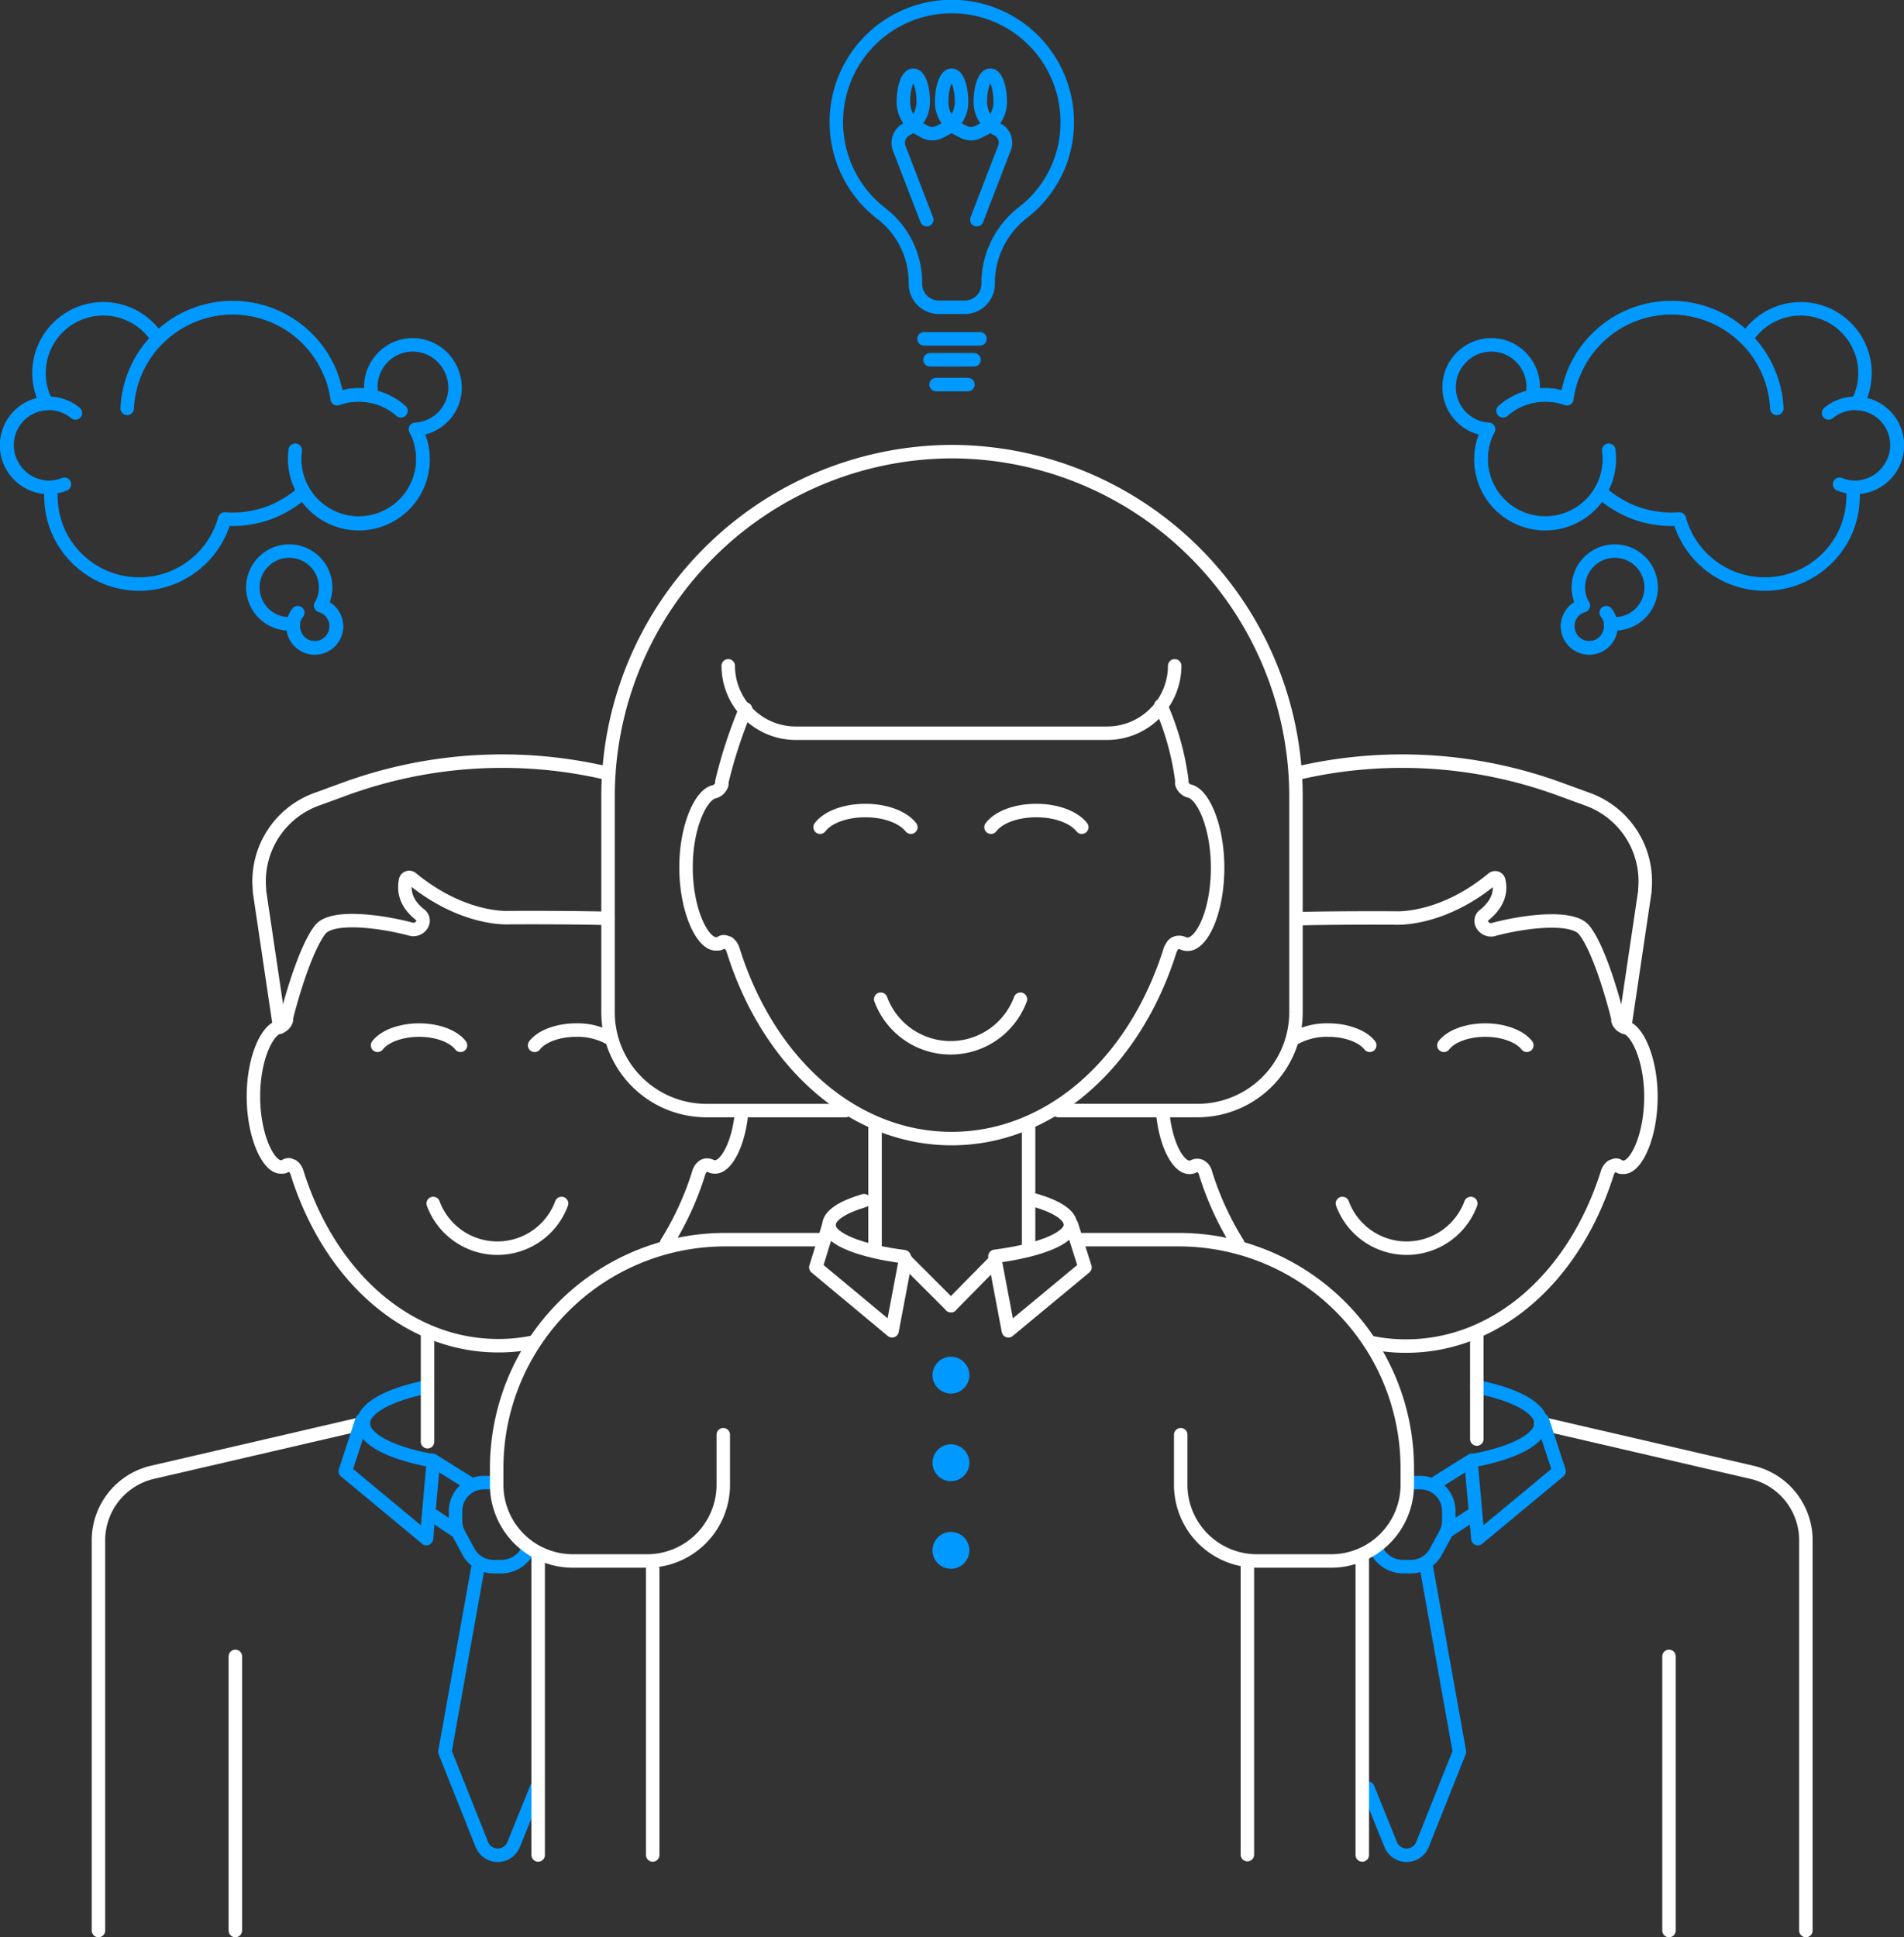 <svg xmlns="http://www.w3.org/2000/svg" viewBox="0 0 282.576 287.476">
  <rect x="0" y="0" width="282.576" height="287.476" fill="#333333" stroke="none"/>
  <defs>
    <style>
      .cls-1, .cls-2, .cls-3 {
        fill: none;
        stroke-linecap: round;
        stroke-miterlimit: 10;
        stroke-width: 2px;
      }

      .cls-1, .cls-3 {
        stroke: #fff;
      }

      .cls-1, .cls-2 {
        stroke-linejoin: round;
      }

      .cls-2 {
        stroke: #09f;
      }

      .cls-4 {
        fill: #09f;
      }
    </style>
  </defs>
  <g id="Group_3646" data-name="Group 3646" transform="translate(-1.251 -1.458)">
    <g id="Group_3628" data-name="Group 3628" transform="translate(15.864 114.406)">
      <g id="Group_3623" data-name="Group 3623" transform="translate(22.998 17.253)">
        <path id="Path_3336" data-name="Path 3336" class="cls-1" d="M113.323,316.921a24.653,24.653,0,0,1-5.21.526c-13.315,0-25-10.1-29.893-25.84a1.821,1.821,0,0,0-.579-.789.193.193,0,0,0-.158-.053c-.158-.053-.263-.158-.421-.158a.753.753,0,0,0-.526.158c-.158.158-.316.158-.684.158-1.842,0-4.052-4.579-4.052-10.473,0-5.579,2-9.947,3.894-10.315a1.468,1.468,0,0,0,1-1v-.316c.684-2.895,2.895-10.473,5.052-13.157,1.842-2.21,9.262-1.158,13.525,0a1.479,1.479,0,0,0,1.526-.684,1.106,1.106,0,0,0-.316-1.526c-2.21-1.789-2.368-3.579-2.105-5.052a.554.554,0,0,1,.895-.316c7.684,6.315,14.367,5.842,14.525,5.842.105,0,7.789-.053,14.63.105m19.841,28.629c-.421,4.894-2.316,8.263-3.947,8.263a1.464,1.464,0,0,1-.684-.158,1.115,1.115,0,0,0-1,0,1.808,1.808,0,0,0-.684.842,44.766,44.766,0,0,1-4.842,10.631" transform="translate(-71.8 -247.956)"/>
      </g>
      <path id="Path_3338" data-name="Path 3338" class="cls-1" d="M76.436,254.657l-2.947-19.841a2.562,2.562,0,0,1-.053-.632,12.946,12.946,0,0,1,8.526-13.367l3.894-1.421a68.129,68.129,0,0,1,39.418-2.368" transform="translate(-49.543 -215.172)"/>
      <path id="Path_3343" data-name="Path 3343" class="cls-1" d="M67.413,401.9,36.1,409.163a10.364,10.364,0,0,0-8,10.1v57.89" transform="translate(-28.1 -303.629)"/>
      <line id="Line_614" data-name="Line 614" class="cls-1" y1="40.681" transform="translate(20.314 132.847)"/>
      <g id="Group_3627" data-name="Group 3627" transform="translate(41.418 39.906)">
        <path id="Path_3344" data-name="Path 3344" class="cls-1" d="M151.1,293.263c1-1.316,3.421-2.263,6.157-2.263a9.91,9.91,0,0,1,4.789,1.105" transform="translate(-127.786 -291)"/>
        <path id="Path_3345" data-name="Path 3345" class="cls-1" d="M106.8,293.263c1-1.316,3.421-2.263,6.157-2.263,2.789,0,5.158.947,6.157,2.263" transform="translate(-106.8 -291)"/>
      </g>
      <path id="Path_3346" data-name="Path 3346" class="cls-1" d="M141.551,339.9a10.157,10.157,0,0,1-19.051,0" transform="translate(-72.82 -274.259)"/>
      <g id="Group_3651" data-name="Group 3651" transform="translate(51.417 107.059)">
        <path id="Path_3339" data-name="Path 3339" class="cls-2" d="M139.431,428.81a4.407,4.407,0,0,1-3.789,2.263h-1.158a4.241,4.241,0,0,1-3.789-2.263l-1.368-2.526a4.17,4.17,0,0,1-.526-2.105V422.81a4.223,4.223,0,0,1,4.21-4.21h1.421" transform="translate(-127.221 -418.6)"/>
        <path id="Path_3340" data-name="Path 3340" class="cls-2" d="M130.8,441.5l-5,27.893,5.473,13.736a2.542,2.542,0,0,0,4.736,0l3.368-8.315" transform="translate(-125.8 -429.448)"/>
      </g>
      <g id="Group_3652" data-name="Group 3652" transform="translate(36.629 92.85)">
        <path id="Path_3341" data-name="Path 3341" class="cls-2" d="M100.174,401,97.7,408.578l12.052,10,1-11.21" transform="translate(-97.7 -396.053)"/>
        <line id="Line_612" data-name="Line 612" class="cls-2" x2="3.631" y2="2.421" transform="translate(12.736 18.893)"/>
        <line id="Line_613" data-name="Line 613" class="cls-2" x2="5.631" y2="3.526" transform="translate(12.946 10.894)"/>
        <path id="Path_3342" data-name="Path 3342" class="cls-2" d="M112.694,402.494c-5.894-1.105-9.894-3.158-9.894-5.473,0-2.263,3.789-4.315,9.526-5.421" transform="translate(-100.116 -391.6)"/>
      </g>
      <g id="Group_3653" data-name="Group 3653" transform="translate(48.838 85.114)">
        <path id="Path_3337" data-name="Path 3337" class="cls-1" d="M120.9,392.782V376.9" transform="translate(-120.9 -376.9)"/>
      </g>
    </g>
    <g id="Group_3634" data-name="Group 3634" transform="translate(173.8 114.406)">
      <g id="Group_3629" data-name="Group 3629" transform="translate(0 17.306)">
        <path id="Path_3347" data-name="Path 3347" class="cls-1" d="M348.041,254.131c6.842-.158,14.525-.105,14.63-.105.158,0,6.894.474,14.525-5.842a.553.553,0,0,1,.895.316c.316,1.421.105,3.21-2.105,5.052a1.053,1.053,0,0,0-.316,1.526,1.479,1.479,0,0,0,1.526.684c4.21-1.158,11.631-2.21,13.525,0,2.21,2.684,4.368,10.315,5.052,13.157v.316a1.468,1.468,0,0,0,1,1c1.842.316,3.894,4.736,3.894,10.315,0,5.894-2.21,10.473-4.052,10.473-.316,0-.526,0-.684-.158a.636.636,0,0,0-.526-.158c-.158,0-.263.105-.421.158a.193.193,0,0,0-.158.053,1.821,1.821,0,0,0-.579.789c-4.894,15.683-16.525,25.84-29.892,25.84a24.309,24.309,0,0,1-5.21-.526m-19.788-14.683a44.6,44.6,0,0,1-4.842-10.631,1.541,1.541,0,0,0-.684-.842,1.114,1.114,0,0,0-1,0,1.356,1.356,0,0,1-.684.158c-1.631,0-3.526-3.368-3.947-8.263" transform="translate(-328.2 -248.056)"/>
      </g>
      <path id="Path_3349" data-name="Path 3349" class="cls-1" d="M414.539,254.657l2.947-19.841a2.561,2.561,0,0,0,.053-.632,12.946,12.946,0,0,0-8.526-13.367l-3.894-1.421a68.129,68.129,0,0,0-39.418-2.368" transform="translate(-345.965 -215.172)"/>
      <path id="Path_3354" data-name="Path 3354" class="cls-1" d="M434.9,401.9l31.313,7.263a10.364,10.364,0,0,1,8,10.1v57.89" transform="translate(-378.746 -303.629)"/>
      <line id="Line_617" data-name="Line 617" class="cls-1" y1="40.681" transform="translate(75.152 132.847)"/>
      <g id="Group_3633" data-name="Group 3633" transform="translate(19.788 39.906)">
        <path id="Path_3355" data-name="Path 3355" class="cls-1" d="M376.747,293.263c-1-1.316-3.421-2.263-6.157-2.263a9.91,9.91,0,0,0-4.789,1.105" transform="translate(-365.8 -291)"/>
        <path id="Path_3356" data-name="Path 3356" class="cls-1" d="M419.815,293.263c-1-1.316-3.421-2.263-6.157-2.263-2.789,0-5.158.947-6.157,2.263" transform="translate(-385.554 -291)"/>
      </g>
      <path id="Path_3357" data-name="Path 3357" class="cls-1" d="M378.9,339.9a10.157,10.157,0,0,0,19.051,0" transform="translate(-352.218 -274.259)"/>
      <g id="Group_3647" data-name="Group 3647" transform="translate(30.471 107.059)">
        <path id="Path_3350" data-name="Path 3350" class="cls-2" d="M388.7,428.81a4.407,4.407,0,0,0,3.789,2.263h1.158a4.241,4.241,0,0,0,3.789-2.263l1.368-2.526a4.17,4.17,0,0,0,.526-2.105V422.81a4.223,4.223,0,0,0-4.21-4.21H393.7" transform="translate(-387.332 -418.6)"/>
        <path id="Path_3351" data-name="Path 3351" class="cls-2" d="M394.678,441.5l5,27.893L394.2,483.128a2.542,2.542,0,0,1-4.736,0l-3.368-8.315" transform="translate(-386.1 -429.448)"/>
      </g>
      <g id="Group_3648" data-name="Group 3648" transform="translate(40.26 92.85)">
        <path id="Path_3352" data-name="Path 3352" class="cls-2" d="M425.778,401l2.473,7.578-12.052,10-1-11.21" transform="translate(-409.674 -396.053)"/>
        <line id="Line_615" data-name="Line 615" class="cls-2" x1="3.684" y2="2.421" transform="translate(2.158 18.893)"/>
        <line id="Line_616" data-name="Line 616" class="cls-2" x1="5.631" y2="3.526" transform="translate(0 10.894)"/>
        <path id="Path_3353" data-name="Path 3353" class="cls-2" d="M416.1,402.494c5.894-1.105,9.894-3.158,9.894-5.473,0-2.263-3.789-4.315-9.526-5.421" transform="translate(-410.1 -391.6)"/>
      </g>
      <g id="Group_3649" data-name="Group 3649" transform="translate(46.628 85.114)">
        <path id="Path_3348" data-name="Path 3348" class="cls-1" d="M416.8,392.384V376.9" transform="translate(-416.8 -376.9)"/>
      </g>
    </g>
    <g id="Group_3637" data-name="Group 3637" transform="translate(2.271 47.098)">
      <g id="Group_3635" data-name="Group 3635">
        <path id="Path_3358" data-name="Path 3358" class="cls-2" d="M10.812,126.29a6.235,6.235,0,1,1,1.631-10.578" transform="translate(-2.271 -100.069)"/>
        <path id="Path_3359" data-name="Path 3359" class="cls-2" d="M102.151,125.4a9.512,9.512,0,1,1-18.63,1.105" transform="translate(-40.72 -105.337)"/>
        <path id="Path_3360" data-name="Path 3360" class="cls-2" d="M98.9,112.007a9.505,9.505,0,0,1,7.631,2.263" transform="translate(-48.047 -98.944)"/>
        <path id="Path_3361" data-name="Path 3361" class="cls-2" d="M60.251,93.236a6.278,6.278,0,0,0-3.789,7.21,9.121,9.121,0,0,0-5.158.368,15.419,15.419,0,0,0-.947-3.631,15.639,15.639,0,0,0-20.314-8.789,15.879,15.879,0,0,0-5.368,3.526A9.538,9.538,0,0,0,7.729,100.5c.158.368.316.684.474,1a6.467,6.467,0,0,0-1.947.421,6.184,6.184,0,0,0-3.473,8.1,6.318,6.318,0,0,0,6.1,3.947,13.438,13.438,0,0,0,.842,6.052,13.148,13.148,0,0,0,24.893-1.368,15.888,15.888,0,0,0,6.947-1.053,16.722,16.722,0,0,0,4.736-2.947,9.537,9.537,0,0,0,17.1-8.315c-.158-.368-.316-.684-.474-1a6.467,6.467,0,0,0,1.947-.421,6.184,6.184,0,0,0,3.473-8.1A6.253,6.253,0,0,0,60.251,93.236Z" transform="translate(-2.293 -87.277)"/>
        <path id="Path_3362" data-name="Path 3362" class="cls-2" d="M36.2,102.236a15.666,15.666,0,0,1,30.208-5.052" transform="translate(-18.344 -87.277)"/>
      </g>
      <g id="Group_3636" data-name="Group 3636" transform="translate(36.508 36.136)">
        <path id="Path_3363" data-name="Path 3363" class="cls-2" d="M87.093,171.3a3.127,3.127,0,0,1,2.263,3.421,3.2,3.2,0,0,1-6.368-.684,3.2,3.2,0,0,1,.684-1.684" transform="translate(-77.01 -163.217)"/>
        <path id="Path_3364" data-name="Path 3364" class="cls-2" d="M81.724,164.024a5.514,5.514,0,0,0,.684-2.105,5.4,5.4,0,1,0-5.947,4.789,4.655,4.655,0,0,0,1.21,0v.053a3.2,3.2,0,0,0,6.368.684A3.331,3.331,0,0,0,81.724,164.024Z" transform="translate(-71.642 -155.942)"/>
      </g>
    </g>
    <g id="Group_3640" data-name="Group 3640" transform="translate(216.28 47.098)">
      <g id="Group_3638" data-name="Group 3638">
        <path id="Path_3365" data-name="Path 3365" class="cls-2" d="M517.631,126.29A6.235,6.235,0,1,0,516,115.712" transform="translate(-459.645 -100.069)"/>
        <path id="Path_3366" data-name="Path 3366" class="cls-2" d="M418.317,125.4a9.512,9.512,0,1,0,18.63,1.105" transform="translate(-413.221 -105.337)"/>
        <path id="Path_3367" data-name="Path 3367" class="cls-2" d="M431.831,112.007a9.505,9.505,0,0,0-7.631,2.263" transform="translate(-416.157 -98.944)"/>
        <path id="Path_3368" data-name="Path 3368" class="cls-2" d="M417.487,93.236a6.278,6.278,0,0,1,3.789,7.21,9.121,9.121,0,0,1,5.158.368,15.417,15.417,0,0,1,.947-3.631,15.639,15.639,0,0,1,20.314-8.789,15.879,15.879,0,0,1,5.368,3.526,9.538,9.538,0,0,1,16.946,8.578c-.158.368-.316.684-.474,1a6.467,6.467,0,0,1,1.947.421,6.184,6.184,0,0,1,3.473,8.1,6.318,6.318,0,0,1-6.1,3.947,13.437,13.437,0,0,1-.842,6.052,13.148,13.148,0,0,1-24.893-1.368,15.889,15.889,0,0,1-6.947-1.053,16.723,16.723,0,0,1-4.736-2.947,9.537,9.537,0,0,1-17.1-8.315c.158-.368.316-.684.474-1a6.466,6.466,0,0,1-1.947-.421,6.284,6.284,0,0,1,4.631-11.683Z" transform="translate(-408.917 -87.277)"/>
        <path id="Path_3369" data-name="Path 3369" class="cls-2" d="M474.208,102.236A15.666,15.666,0,0,0,444,97.183" transform="translate(-425.537 -87.277)"/>
      </g>
      <g id="Group_3639" data-name="Group 3639" transform="translate(17.613 36.136)">
        <path id="Path_3370" data-name="Path 3370" class="cls-2" d="M444.738,171.3a3.127,3.127,0,0,0-2.263,3.421,3.2,3.2,0,0,0,6.368-.684,3.2,3.2,0,0,0-.684-1.684" transform="translate(-442.414 -163.217)"/>
        <path id="Path_3371" data-name="Path 3371" class="cls-2" d="M444.708,164.024a5.514,5.514,0,0,1-.684-2.105,5.4,5.4,0,1,1,5.947,4.789,4.655,4.655,0,0,1-1.21,0v.053a3.2,3.2,0,0,1-6.368.684A3.274,3.274,0,0,1,444.708,164.024Z" transform="translate(-442.385 -155.942)"/>
      </g>
    </g>
    <g id="Group_3645" data-name="Group 3645" transform="translate(125.371 2.461)">
      <g id="Group_3644" data-name="Group 3644">
        <g id="Group_3643" data-name="Group 3643">
          <g id="Group_3642" data-name="Group 3642">
            <path id="Path_3372" data-name="Path 3372" class="cls-2" d="M270.45,19.586a17.136,17.136,0,1,0-27.63,13.525,12.941,12.941,0,0,1,5.1,10.157v.316a3.47,3.47,0,0,0,3.473,3.473h3.842a3.47,3.47,0,0,0,3.473-3.473v-.158a13.266,13.266,0,0,1,5.158-10.42A16.855,16.855,0,0,0,270.45,19.586Z" transform="translate(-236.178 -2.461)"/>
            <g id="Group_3641" data-name="Group 3641" transform="translate(13.011 49.28)">
              <line id="Line_618" data-name="Line 618" class="cls-2" x2="8.315"/>
              <line id="Line_619" data-name="Line 619" class="cls-2" x2="6.526" transform="translate(0.895 3.105)"/>
              <line id="Line_620" data-name="Line 620" class="cls-2" x2="4.736" transform="translate(1.789 6.789)"/>
            </g>
          </g>
        </g>
      </g>
      <path id="Path_3373" data-name="Path 3373" class="cls-2" d="M265.308,43.219l4.1-10.631a2.192,2.192,0,0,0-1.105-2.789h0a4.519,4.519,0,0,1-2.474-4.052h0c0-2.158.632-3.947,1.421-3.947h.105c.789,0,1.421,1.737,1.421,3.947V25.8a4.5,4.5,0,0,1-2.474,4l-.842.421a2.342,2.342,0,0,1-2.052,0l-.842-.421a4.441,4.441,0,0,1-2.474-4v-.053c0-2.158.632-3.947,1.421-3.947h.105c.789,0,1.421,1.737,1.421,3.947V25.8a4.5,4.5,0,0,1-2.474,4l-.842.421a2.342,2.342,0,0,1-2.052,0l-.789-.421a4.52,4.52,0,0,1-2.473-4.052h0c0-2.158.632-3.947,1.421-3.947h.105c.789,0,1.421,1.737,1.421,3.947h0a4.579,4.579,0,0,1-2.473,4.052h0a2.265,2.265,0,0,0-1.105,2.789l4.1,10.631" transform="translate(-244.455 -11.622)"/>
    </g>
    <g id="Group_3650" data-name="Group 3650" transform="translate(74.965 68.477)">
      <g id="Group_3619" data-name="Group 3619" transform="translate(28.103 37.681)">
        <path id="Path_3320" data-name="Path 3320" class="cls-3" d="M264.268,199.5a40.283,40.283,0,0,1,3.105,11.052h0v.368h0v.158a1.659,1.659,0,0,0,1.105,1.105c2,.368,4.21,5.158,4.21,11.368,0,6.631-2.368,11.368-4.421,11.368a1.642,1.642,0,0,1-.737-.158,1.349,1.349,0,0,0-1.105,0c-.368.158-.526.526-.737.895-5.315,17.051-18,28.1-32.471,28.1s-27.156-11-32.471-28.1a2.143,2.143,0,0,0-.632-.895.193.193,0,0,0-.158-.053,1.672,1.672,0,0,0-.474-.158.691.691,0,0,0-.526.158c-.158.158-.368.158-.737.158-2,0-4.421-4.947-4.421-11.368,0-6.052,2.21-10.841,4.21-11.21a1.659,1.659,0,0,0,1.105-1.105v-.368a69.744,69.744,0,0,1,3.526-10.789" transform="translate(-193.8 -199.5)"/>
      </g>
      <path id="Path_3321" data-name="Path 3321" class="cls-3" d="M207.061,225.682h-20.63a14.6,14.6,0,0,1-14.63-14.63v-32.1A51.2,51.2,0,0,1,222.849,127.9h0A51.2,51.2,0,0,1,273.9,178.949v32.1a14.6,14.6,0,0,1-14.631,14.63h-20.63" transform="translate(-155.275 -127.9)"/>
      <path id="Path_3322" data-name="Path 3322" class="cls-3" d="M271.958,188.3a10.029,10.029,0,0,1-10,10H215.7a10.029,10.029,0,0,1-10-10" transform="translate(-171.334 -156.513)"/>
      <g id="Group_3620" data-name="Group 3620" transform="translate(56.154 100.203)">
        <path id="Path_3323" data-name="Path 3323" class="cls-3" d="M290.4,318.3v17.788" transform="translate(-267.612 -318.3)"/>
        <path id="Path_3324" data-name="Path 3324" class="cls-3" d="M247.1,336.088V318.3" transform="translate(-247.1 -318.3)"/>
      </g>
      <path id="Path_3325" data-name="Path 3325" class="cls-3" d="M245.257,347.415c-6.263-.789-11.157-2.579-11.157-4.684,0-1.421,2-2.684,5.21-3.631" transform="translate(-184.788 -227.95)"/>
      <path id="Path_3326" data-name="Path 3326" class="cls-3" d="M286.9,339c3.21.947,5.21,2.21,5.21,3.631,0,2.105-5,3.894-11.21,4.684" transform="translate(-206.958 -227.903)"/>
      <path id="Path_3327" data-name="Path 3327" class="cls-1" d="M232.347,345.9l-1.947,6.315,11.315,9.42,2-10.578" transform="translate(-183.035 -231.172)"/>
      <path id="Path_3328" data-name="Path 3328" class="cls-1" d="M292.268,345.9l2,6.315-11.368,9.42-2-10.578" transform="translate(-206.958 -231.172)"/>
      <line id="Line_608" data-name="Line 608" class="cls-3" x2="6.526" y2="6.526" transform="translate(60.89 120.202)"/>
      <line id="Line_609" data-name="Line 609" class="cls-3" x1="6.421" y2="6.526" transform="translate(67.416 120.202)"/>
      <circle id="Ellipse_192" data-name="Ellipse 192" class="cls-4" cx="2.737" cy="2.737" r="2.737" transform="translate(64.679 134.306)"/>
      <circle id="Ellipse_193" data-name="Ellipse 193" class="cls-4" cx="2.737" cy="2.737" r="2.737" transform="translate(64.679 147.305)"/>
      <circle id="Ellipse_194" data-name="Ellipse 194" class="cls-4" cx="2.737" cy="2.737" r="2.737" transform="translate(64.679 160.304)"/>
      <path id="Path_3329" data-name="Path 3329" class="cls-3" d="M174.029,379.045v7.473a11.309,11.309,0,0,1-11.262,11.262h-11.1A11.309,11.309,0,0,1,140.4,386.518V383.94h0a33.915,33.915,0,0,1,33.84-33.84h14.736" transform="translate(-140.4 -233.161)"/>
      <path id="Path_3330" data-name="Path 3330" class="cls-3" d="M319.846,379.045v7.473a11.309,11.309,0,0,0,11.262,11.262h11.1a11.309,11.309,0,0,0,11.262-11.262V383.94h0a33.915,33.915,0,0,0-33.84-33.84H304.9" transform="translate(-218.328 -233.161)"/>
      <path id="Path_3331" data-name="Path 3331" class="cls-3" d="M184.4,485.418V443" transform="translate(-161.244 -277.17)"/>
      <path id="Path_3332" data-name="Path 3332" class="cls-3" d="M352.1,440.6v43.628" transform="translate(-240.687 -276.033)"/>
      <line id="Line_610" data-name="Line 610" class="cls-3" y2="44.155" transform="translate(6.157 164.093)"/>
      <line id="Line_611" data-name="Line 611" class="cls-3" y2="44.155" transform="translate(128.464 164.093)"/>
      <g id="Group_3621" data-name="Group 3621" transform="translate(47.996 53.259)">
        <path id="Path_3333" data-name="Path 3333" class="cls-3" d="M279.8,231.574c1.105-1.474,3.684-2.474,6.736-2.474,3,0,5.579,1,6.736,2.474" transform="translate(-254.433 -229.1)"/>
        <path id="Path_3334" data-name="Path 3334" class="cls-3" d="M231.6,231.574c1.105-1.474,3.684-2.474,6.736-2.474,3,0,5.579,1,6.736,2.474" transform="translate(-231.6 -229.1)"/>
      </g>
      <path id="Path_3335" data-name="Path 3335" class="cls-3" d="M269.435,282.3a11.059,11.059,0,0,1-20.735,0" transform="translate(-191.704 -201.043)"/>
    </g>
  </g>
</svg>
